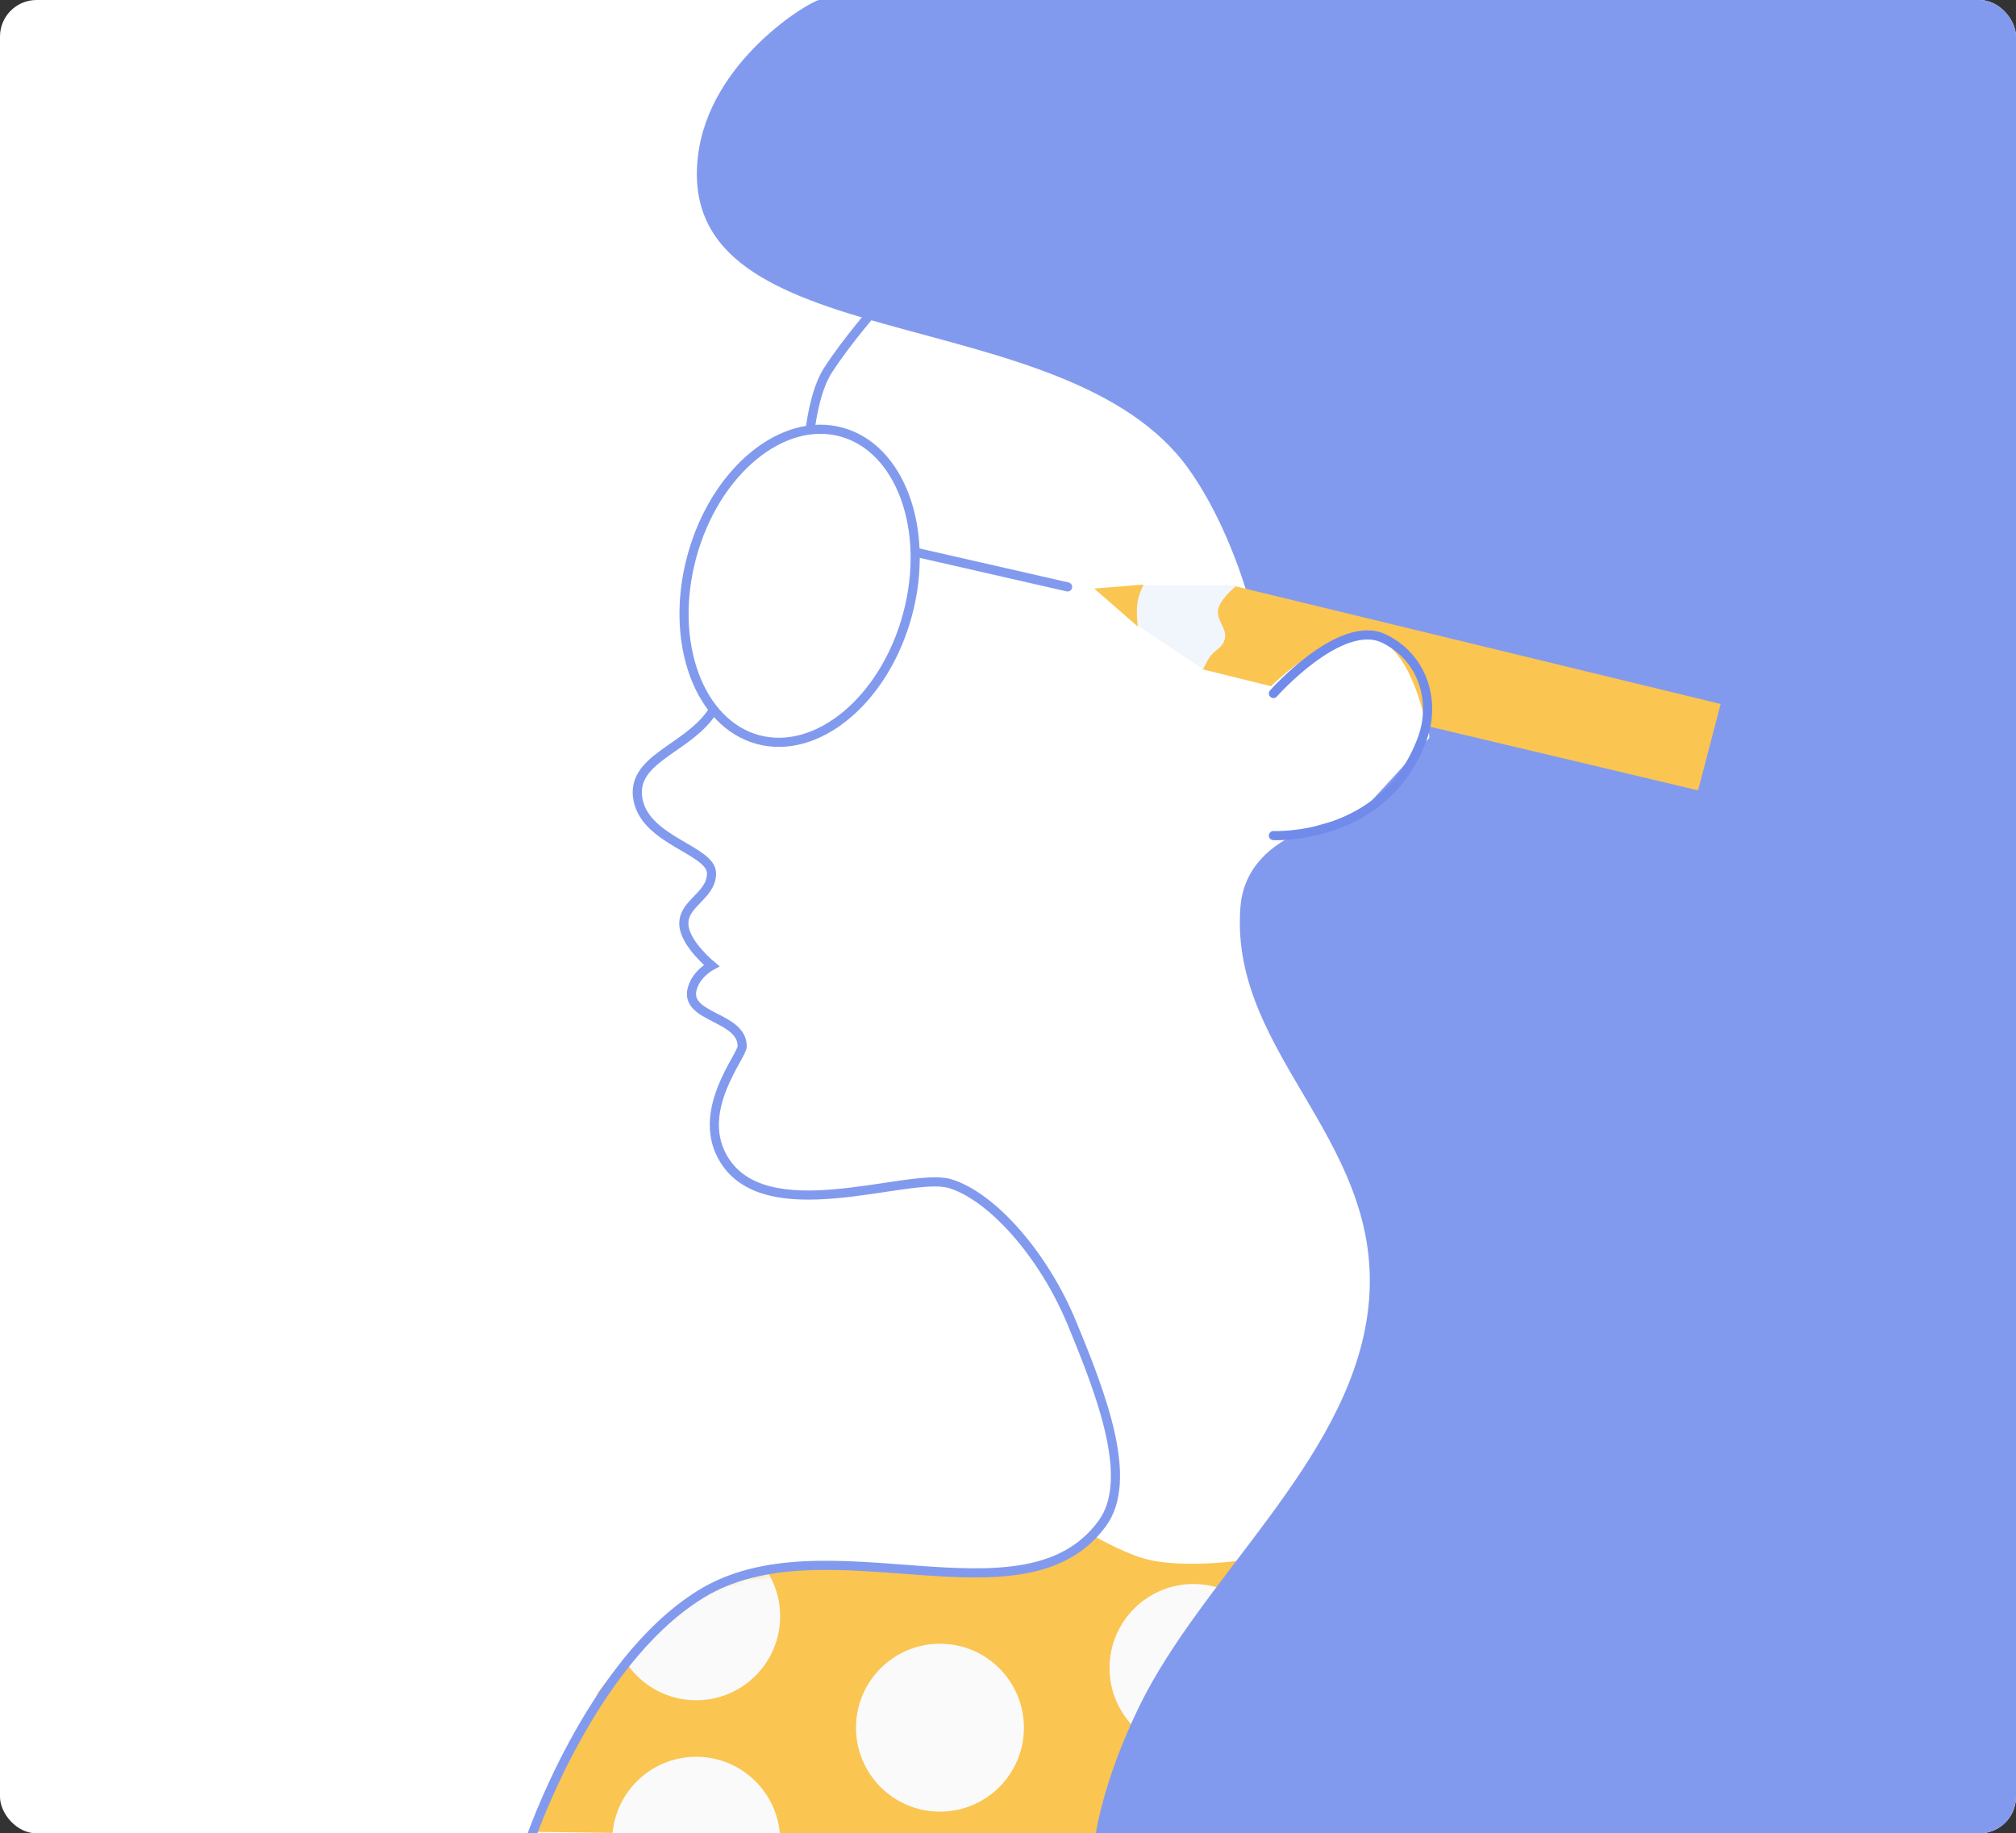<?xml version="1.0" encoding="UTF-8"?> <svg xmlns="http://www.w3.org/2000/svg" width="331" height="301" viewBox="0 0 331 301" fill="none"><rect x="0" y="0" width="331" height="301" fill="#333333" stroke="none"/> <g clip-path="url(#clip0_0_1345)"> <rect width="331" height="301" rx="6" fill="white"></rect> <path d="M98.135 277.957L87.929 300.756L183.63 302.081L206.429 255.821C206.429 255.821 194.653 257.912 187.607 255.821C184.054 254.767 178.991 251.845 178.991 251.845C178.991 251.845 176.217 255.597 169.315 257.014C158.908 259.151 134.984 257.014 134.984 257.014C134.984 257.014 124.612 258.047 119.343 259.665C108.888 262.877 98.135 277.957 98.135 277.957Z" fill="#FAC551"></path> <mask id="mask0_0_1345" style="mask-type:alpha" maskUnits="userSpaceOnUse" x="87" y="251" width="120" height="52"> <path d="M98.135 277.957L87.929 300.756L183.63 302.081L206.429 255.821C206.429 255.821 194.653 257.912 187.607 255.821C184.054 254.767 178.991 251.845 178.991 251.845C178.991 251.845 176.217 255.597 169.315 257.014C158.908 259.151 134.984 257.014 134.984 257.014C134.984 257.014 124.612 258.047 119.343 259.665C108.888 262.877 98.135 277.957 98.135 277.957Z" fill="#F7F0DF"></path> </mask> <g mask="url(#mask0_0_1345)"> <circle cx="114.305" cy="265.367" r="13.785" fill="#FAFAFA"></circle> </g> <circle cx="154.328" cy="283.656" r="13.785" fill="#FAFAFA"></circle> <circle cx="195.956" cy="273.849" r="13.785" fill="#FAFAFA"></circle> <circle cx="114.305" cy="302.214" r="13.785" fill="#FAFAFA"></circle> <path d="M143.864 50.499C143.864 50.499 139.082 55.909 135.911 60.838C133.167 65.104 132.73 73.431 132.73 73.431C132.73 73.431 127.061 102.079 116.824 117.04C112.695 123.073 103.419 124.613 104.762 131.355C106.105 138.097 116.861 139.574 116.824 143.417C116.787 147.26 111.779 148.36 112.317 152.166C112.744 155.18 116.824 158.528 116.824 158.528C116.824 158.528 114.297 159.855 113.643 162.372C112.397 167.165 121.861 166.831 121.861 171.783C121.861 173.374 114.383 182.013 118.547 189.81C125.205 202.275 149.166 192.328 155.926 194.317C162.686 196.305 171.235 205.771 175.941 217.115C180.937 229.159 186.211 242.963 180.978 250.12C168.024 267.838 135.453 249.047 114.968 261.785C96.778 273.095 87 302.212 87 302.212" stroke="#829AEE" stroke-width="1.5"></path> <path d="M150.894 90.794L175.283 96.361" stroke="#829AEE" stroke-width="1.5" stroke-linecap="round"></path> <path d="M148.985 100.972C147.078 108.012 143.334 113.806 138.86 117.492C134.385 121.18 129.236 122.723 124.446 121.425C119.655 120.127 115.989 116.196 113.987 110.753C111.986 105.312 111.68 98.421 113.587 91.382C115.494 84.342 119.238 78.549 123.711 74.862C128.187 71.174 133.336 69.632 138.126 70.93C142.917 72.228 146.583 76.158 148.585 81.601C150.586 87.042 150.892 93.933 148.985 100.972Z" fill="white" stroke="#829AEE" stroke-width="1.5"></path> <path d="M114.585 25.715C116.392 10.037 132.772 0.318 134.469 0H377.42V301.817H179.801C179.801 301.817 180.826 292.883 187.088 280.079C197.417 258.958 220.953 240.047 224.467 216.189C228.633 187.903 201.798 173.773 203.657 148.986C204.661 135.599 222.615 134.273 222.615 134.273L234.673 121.151C234.673 121.151 234.076 108.837 231.227 105.377C227.348 100.667 215.589 105.377 215.589 105.377L205.118 98.75C205.118 98.75 201.997 86.593 195.173 77.012C174.907 48.557 110.691 59.5 114.585 25.715Z" fill="#829AEE"></path> <path d="M208.68 112.663L197.413 109.879L195.955 100.336L202.715 96.227L282.51 115.579L278.799 129.762L234.129 119.158C234.129 119.158 232.12 107.472 226.309 104.975C219.408 102.01 208.68 112.663 208.68 112.663Z" fill="#FAC551"></path> <path d="M198.61 107.895C198.124 108.629 197.549 109.883 197.549 109.883L186.813 102.726L184.957 99.81L186.813 96.098H203.116C203.116 96.098 200.605 98.013 200.068 99.81C199.451 101.872 201.805 103.249 200.995 105.244C200.472 106.535 199.377 106.733 198.61 107.895Z" fill="#F1F5FC"></path> <path d="M186.807 98.621C186.473 100.244 186.807 102.863 186.807 102.863L179.649 96.633L187.734 95.97C187.734 95.97 187.028 97.547 186.807 98.621Z" fill="#FAC551"></path> <path d="M209.08 113.859C209.08 113.859 220.111 101.402 227.239 104.846C233.464 107.853 235.885 114.938 233.469 121.415C227.239 138.116 209.08 137.188 209.08 137.188" stroke="#708BEA" stroke-width="1.5" stroke-linecap="round"></path> </g> <defs> <clipPath id="clip0_0_1345"> <rect width="331" height="301" rx="6" fill="white"></rect> </clipPath> </defs> </svg> 